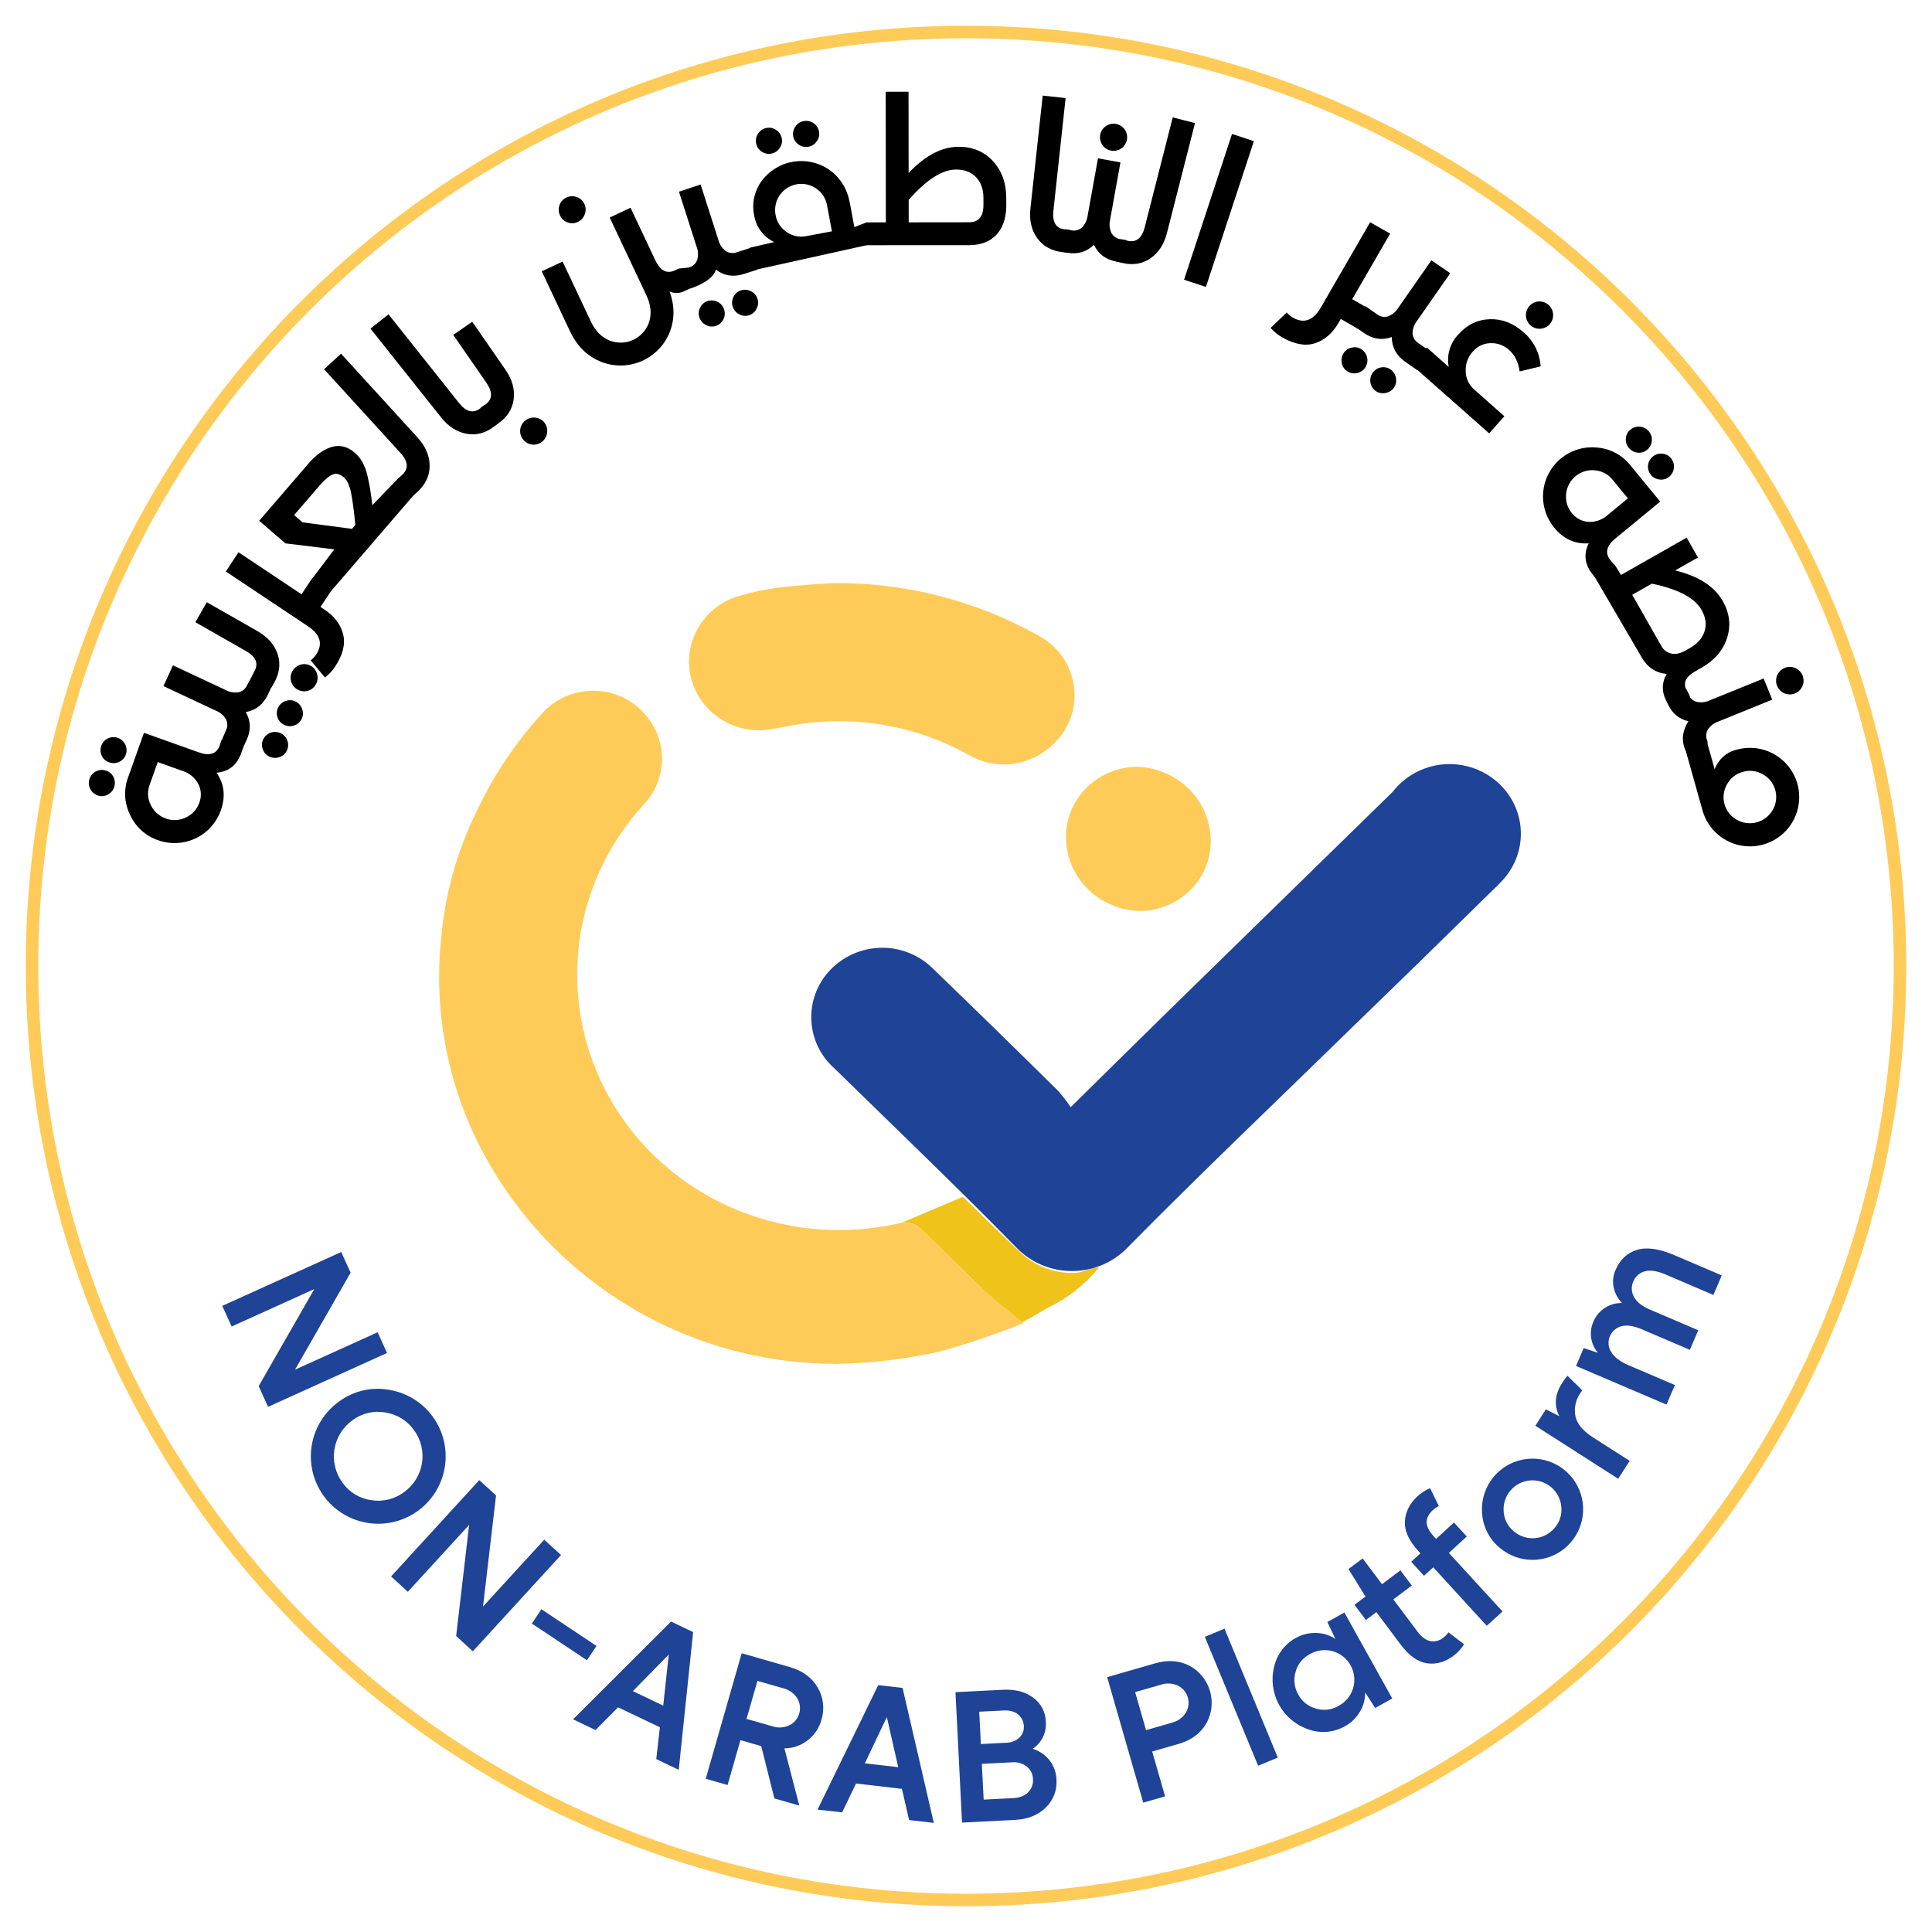 <svg width="1080" height="1080" viewBox="0 0 1080 1080" fill="none" xmlns="http://www.w3.org/2000/svg">
<path d="M124.23 730L190.73 699.89L196 711.41L164.92 765.66L211.1 744.75L216.34 756.32L149.84 786.43L144.6 774.86L175.69 720.61L129.5 741.52L124.23 730Z" fill="#1E4397"/>
<path d="M217.4 776.9C226.011 778.278 233.877 782.6 239.658 789.128C245.439 795.657 248.776 803.989 249.101 812.703C249.426 821.417 246.718 829.975 241.44 836.916C236.161 843.857 228.638 848.752 220.154 850.767C211.67 852.782 202.749 851.792 194.913 847.966C187.077 844.139 180.811 837.713 177.183 829.784C173.555 821.854 172.79 812.911 175.018 804.48C177.245 796.05 182.328 788.652 189.4 783.55C193.368 780.593 197.899 778.477 202.713 777.334C207.528 776.19 212.526 776.043 217.4 776.9ZM196.94 794C194.286 795.915 192.037 798.336 190.323 801.124C188.608 803.911 187.461 807.01 186.948 810.242C186.435 813.474 186.566 816.776 187.333 819.958C188.101 823.139 189.49 826.137 191.42 828.78C193.283 831.435 195.673 833.677 198.442 835.367C201.21 837.057 204.297 838.157 207.51 838.6C210.743 839.131 214.05 838.997 217.229 838.206C220.409 837.415 223.393 835.984 226 834C231.294 830.166 234.849 824.388 235.886 817.934C236.923 811.481 235.356 804.88 231.53 799.58C229.654 796.906 227.254 794.641 224.476 792.922C221.698 791.203 218.6 790.066 215.37 789.58C212.159 789.006 208.865 789.103 205.693 789.863C202.521 790.624 199.541 792.032 196.94 794Z" fill="#1E4397"/>
<path d="M218.62 881.23L267.92 827.4L277.29 835.97L270 898.08L304.24 860.69L313.61 869.27L264.31 923.11L255 914.53L262.25 852.42L228 889.81L218.62 881.23Z" fill="#1E4397"/>
<path d="M328.11 928.09L297.32 907.57L302.65 899.57L333.44 920.09L328.11 928.09Z" fill="#1E4397"/>
<path d="M375.11 906.46L387.47 912.35L379.42 989.35L366.87 983.35L368.87 965.55L345.49 954.4L332.89 967.11L320.34 961.11L375.11 906.46ZM370.75 953.46L373.84 924.91L353.78 945.36L370.75 953.46Z" fill="#1E4397"/>
<path d="M441.43 931.88C448.67 933.953 453.9 937.79 457.12 943.39C458.696 946.067 459.697 949.043 460.058 952.129C460.42 955.214 460.134 958.341 459.22 961.31C457.971 965.889 455.26 969.934 451.5 972.83C447.792 975.742 443.215 977.327 438.5 977.33L446.81 1009.33L432.87 1005.33L425.54 976.08L413.91 972.75L406.72 997.84L394.51 994.35L414.61 924.17L441.43 931.88ZM431.74 965C434.887 966.062 438.324 965.854 441.32 964.42C442.639 963.758 443.806 962.829 444.749 961.693C445.691 960.557 446.388 959.238 446.794 957.819C447.201 956.4 447.31 954.912 447.113 953.45C446.916 951.987 446.418 950.581 445.65 949.32C443.863 946.523 441.059 944.529 437.83 943.76L423.41 939.63L417.32 960.87L431.74 965Z" fill="#1E4397"/>
<path d="M490.93 942L504.54 943.55L522 1019L508.19 1017.42L504.19 999.97L478.53 997L470.76 1013.13L457 1011.59L490.93 942ZM502.12 987.86L495.75 959.86L483.44 985.73L502.12 987.86Z" fill="#1E4397"/>
<path d="M534.12 945.93L560.69 944.59C567.477 944.243 573.09 945.71 577.53 948.99C579.683 950.534 581.445 952.559 582.676 954.905C583.907 957.25 584.573 959.851 584.62 962.5C584.857 965.441 584.301 968.393 583.01 971.047C581.719 973.701 579.741 975.96 577.28 977.59C580.97 978.74 584.234 980.961 586.66 983.97C589.095 987.08 590.466 990.891 590.57 994.84C590.786 997.725 590.36 1000.62 589.323 1003.32C588.285 1006.02 586.662 1008.46 584.57 1010.46C580.277 1014.68 574.567 1016.97 567.44 1017.33L537.78 1018.84L534.12 945.93ZM548.31 974.93L562.69 974.2C565.369 974.137 567.933 973.099 569.9 971.28C570.751 970.461 571.41 969.465 571.83 968.362C572.25 967.259 572.421 966.077 572.33 964.9C572.296 963.652 571.995 962.426 571.446 961.304C570.898 960.183 570.115 959.192 569.15 958.4C567.15 956.74 564.423 955.993 560.97 956.16L547.39 956.85L548.31 974.93ZM549.88 1005.99L566.36 1005.16C569.95 1004.97 572.74 1003.9 574.71 1001.93C575.678 1000.96 576.424 999.792 576.893 998.505C577.363 997.218 577.546 995.845 577.43 994.48C577.41 993.124 577.084 991.79 576.476 990.578C575.869 989.366 574.995 988.307 573.92 987.48C571.617 985.719 568.738 984.884 565.85 985.14L548.85 986L549.88 1005.99Z" fill="#1E4397"/>
<path d="M645.72 929.82C652.96 927.74 659.43 928.223 665.13 931.27C667.851 932.764 670.25 934.781 672.189 937.206C674.127 939.631 675.567 942.415 676.424 945.399C677.282 948.383 677.542 951.506 677.187 954.59C676.833 957.675 675.872 960.658 674.36 963.37C671.147 968.97 665.92 972.813 658.68 974.9L644.08 979.1L651.29 1004.18L639.08 1007.69L618.91 937.54L645.72 929.82ZM655.06 963C658.292 962.225 661.097 960.224 662.88 957.42C663.649 956.159 664.148 954.753 664.345 953.291C664.542 951.828 664.433 950.34 664.025 948.921C663.617 947.503 662.919 946.184 661.974 945.05C661.03 943.915 659.861 942.989 658.54 942.33C655.543 940.9 652.106 940.696 648.96 941.76L634.54 945.9L640.65 967.14L655.06 963Z" fill="#1E4397"/>
<path d="M714.3 982.51L703.3 987.05L673.51 915L684.51 910.45L714.3 982.51Z" fill="#1E4397"/>
<path d="M712.23 931.89C712.974 928.455 714.45 925.221 716.557 922.408C718.664 919.596 721.353 917.27 724.44 915.59C727.915 913.636 731.866 912.687 735.85 912.85C739.636 912.921 743.325 914.061 746.49 916.14L742 906.71L751.53 901.41L778.28 949.47L768.75 954.77L763.13 946.11C763.193 949.861 762.195 953.553 760.25 956.76C758.265 960.21 755.37 963.047 751.88 964.96C748.819 966.702 745.42 967.765 741.913 968.079C738.405 968.393 734.871 967.95 731.55 966.78C724.537 964.45 718.656 959.57 715.07 953.108C711.485 946.647 710.457 939.074 712.19 931.89H712.23ZM735.54 955.08C737.607 955.733 739.788 955.949 741.943 955.715C744.098 955.481 746.181 954.802 748.06 953.72C750.039 952.71 751.794 951.311 753.22 949.608C754.647 947.905 755.716 945.931 756.363 943.806C757.011 941.681 757.224 939.447 756.99 937.238C756.756 935.028 756.08 932.889 755.001 930.946C753.922 929.004 752.464 927.299 750.712 925.932C748.96 924.566 746.951 923.566 744.805 922.992C742.658 922.419 740.419 922.283 738.219 922.594C736.019 922.904 733.904 923.655 732 924.8C730.092 925.821 728.415 927.226 727.076 928.926C725.737 930.626 724.765 932.586 724.22 934.68C723.606 936.774 723.424 938.97 723.685 941.136C723.947 943.302 724.646 945.393 725.74 947.28C726.755 949.18 728.148 950.852 729.834 952.193C731.519 953.535 733.461 954.517 735.54 955.08Z" fill="#1E4397"/>
<path d="M757.16 897.09L763.32 892.47L753.81 877.11L761.73 871.17L772.53 885.57L782.85 877.84L789.21 886.32L778.88 894.06L792.38 912.06C794.62 915.053 796.987 916.82 799.48 917.36C800.783 917.613 802.127 917.57 803.411 917.234C804.695 916.899 805.888 916.278 806.9 915.42C807.981 914.594 808.92 913.598 809.68 912.47L818.43 919.15C816.866 921.682 814.829 923.889 812.43 925.65C807.763 929.13 802.863 930.51 797.73 929.79C792.597 929.07 787.687 925.593 783 919.36L769.39 901.19L763.55 905.57L757.16 897.09Z" fill="#1E4397"/>
<path d="M788.88 873.05L794.04 868.32L792.89 867.07C787.557 861.27 785.04 855.733 785.34 850.46C785.64 845.186 787.973 840.52 792.34 836.46C794.418 834.543 796.809 832.997 799.41 831.89L804.28 841.8C803.142 842.517 802.044 843.294 800.99 844.13C798.683 846.25 797.523 848.51 797.51 850.91C797.497 853.31 798.867 856.013 801.62 859.02L802.77 860.27L812.77 851.09L819.93 858.9L809.93 868.09L839.93 900.83L831.09 908.83L801.2 876.14L796 880.87L788.88 873.05Z" fill="#1E4397"/>
<path d="M828.5 846C827.964 839.477 829.706 832.97 833.429 827.587C837.152 822.205 842.627 818.28 848.92 816.481C855.213 814.682 861.934 815.121 867.94 817.723C873.946 820.324 878.863 824.928 881.856 830.749C884.848 836.569 885.729 843.248 884.349 849.646C882.969 856.043 879.414 861.765 874.289 865.835C869.163 869.905 862.785 872.073 856.241 871.968C849.697 871.863 843.392 869.492 838.4 865.26C835.52 862.898 833.155 859.97 831.452 856.657C829.749 853.344 828.745 849.717 828.5 846ZM846.22 856C847.835 857.393 849.712 858.45 851.74 859.11C853.769 859.769 855.908 860.018 858.034 859.841C860.159 859.664 862.228 859.065 864.12 858.079C866.011 857.094 867.687 855.741 869.05 854.1C870.45 852.501 871.505 850.631 872.149 848.605C872.792 846.58 873.011 844.444 872.79 842.33C872.429 838.056 870.386 834.1 867.108 831.333C863.831 828.566 859.589 827.214 855.315 827.575C851.041 827.936 847.085 829.979 844.318 833.257C841.551 836.534 840.199 840.776 840.56 845.05C840.702 847.166 841.278 849.23 842.251 851.113C843.225 852.997 844.576 854.66 846.22 856Z" fill="#1E4397"/>
<path d="M858.28 797L864.17 787.82L871.67 791.69C868.624 785.69 869.134 779.52 873.2 773.18C873.27 773.07 873.37 772.93 873.47 772.76C874.297 771.462 875.213 770.222 876.21 769.05L884.51 777.23C884.104 777.72 883.733 778.238 883.4 778.78C882.127 780.615 881.228 782.683 880.755 784.865C880.281 787.048 880.242 789.302 880.64 791.5C881.46 795.826 884.794 799.863 890.64 803.61L911 816.64L904.57 826.64L858.28 797Z" fill="#1E4397"/>
<path d="M931.57 785.18L881 763.58L885.28 753.58L893.28 756.23C891.293 753.929 889.985 751.12 889.503 748.118C889.021 745.116 889.383 742.038 890.55 739.23C891.8 735.983 894.022 733.2 896.913 731.262C899.803 729.324 903.221 728.324 906.7 728.4C904.384 726.017 902.777 723.035 902.06 719.79C901.338 716.501 901.688 713.066 903.06 709.99C905.553 704.164 909.533 700.407 915 698.72C920.467 697.034 927.4 697.984 935.8 701.57L962.47 712.96L957.8 723.9L931.1 712.45C926.307 710.41 922.403 709.83 919.39 710.71C917.962 711.094 916.642 711.804 915.535 712.784C914.428 713.765 913.563 714.989 913.01 716.36C912.411 717.711 912.129 719.182 912.186 720.659C912.244 722.135 912.638 723.58 913.34 724.88C914.767 727.727 917.87 730.174 922.65 732.22L949.32 743.61L944.65 754.56L918 743.17C913.16 741.104 909.243 740.517 906.25 741.41C904.828 741.803 903.516 742.52 902.416 743.503C901.317 744.487 900.459 745.711 899.91 747.08C899.318 748.467 899.075 749.977 899.2 751.48C899.326 752.982 899.817 754.431 900.63 755.7C902.31 758.627 905.607 761.14 910.52 763.24L936.27 774.24L931.57 785.18Z" fill="#1E4397"/>
<path d="M54.459 444.595C52.658 443.934 51.188 442.593 50.365 440.859C49.543 439.125 49.434 437.138 50.063 435.325C50.37 434.403 50.863 433.554 51.512 432.831C52.161 432.108 52.951 431.526 53.834 431.121C54.689 430.696 55.621 430.45 56.574 430.398C57.527 430.346 58.48 430.489 59.375 430.82C60.291 431.121 61.133 431.61 61.849 432.256C62.564 432.902 63.137 433.69 63.53 434.57C63.938 435.447 64.166 436.396 64.202 437.363C64.238 438.33 64.081 439.293 63.739 440.198C63.432 441.097 62.947 441.925 62.313 442.632C61.679 443.339 60.91 443.911 60.05 444.314C59.189 444.749 58.247 444.999 57.284 445.047C56.321 445.095 55.359 444.941 54.459 444.595ZM60.99 426.154C60.091 425.847 59.263 425.362 58.556 424.728C57.849 424.094 57.277 423.324 56.873 422.465C56.465 421.599 56.23 420.661 56.184 419.705C56.138 418.749 56.28 417.793 56.603 416.892C56.926 415.991 57.424 415.162 58.067 414.453C58.71 413.744 59.487 413.169 60.352 412.76C61.218 412.351 62.156 412.117 63.112 412.071C64.068 412.024 65.024 412.167 65.925 412.49C66.826 412.813 67.655 413.31 68.364 413.954C69.073 414.597 69.648 415.374 70.057 416.239C70.682 417.538 70.905 418.994 70.697 420.42C70.489 421.846 69.859 423.177 68.889 424.243C67.919 425.309 66.652 426.06 65.252 426.401C63.851 426.742 62.381 426.656 61.03 426.155L60.99 426.154ZM72.676 455.44C71.079 452.209 70.161 448.685 69.978 445.086C69.796 441.486 70.353 437.887 71.615 434.511L80.48 409.645L111.179 420.588C117.26 422.762 121.163 421.427 122.889 416.581L123.978 413.471L135.991 417.756L134.901 420.866C132.464 427.713 127.844 431.399 121.039 431.924C125.4 438.232 126.2 445.257 123.437 453.002C122.236 456.4 120.377 459.529 117.966 462.209C115.554 464.889 112.639 467.067 109.385 468.618C106.131 470.17 102.603 471.064 99.003 471.251C95.403 471.438 91.802 470.913 88.405 469.706C84.947 468.53 81.767 466.658 79.061 464.204C76.356 461.75 74.183 458.767 72.676 455.44ZM92.625 457.532C94.437 458.203 96.366 458.5 98.296 458.406C100.226 458.311 102.117 457.827 103.855 456.983C105.62 456.199 107.204 455.057 108.507 453.631C109.81 452.205 110.803 450.525 111.425 448.696C112.075 447.007 112.36 445.2 112.26 443.393C112.16 441.587 111.678 439.822 110.845 438.215C108.989 434.728 105.826 432.119 102.049 430.961L88.185 426.012L83.638 438.747C82.964 440.556 82.671 442.485 82.777 444.413C82.884 446.341 83.388 448.226 84.258 449.949C85.065 451.708 86.222 453.284 87.656 454.582C89.091 455.881 90.775 456.874 92.606 457.501L92.625 457.532Z" fill="black"/>
<path d="M123 416.098L126.25 408.38C126.77 407.417 127.048 406.343 127.062 405.25C127.076 404.156 126.825 403.075 126.33 402.1C125.049 399.929 123.088 398.242 120.75 397.3L91.37 383.53L96.68 371.93L126.16 385.75C128.383 386.945 130.94 387.371 133.43 386.96C134.51 386.704 135.512 386.19 136.35 385.462C137.188 384.734 137.836 383.814 138.24 382.78L142.5 375L153.2 380.92L149.8 388.2C147.18 393.766 143.047 397.053 137.4 398.06C140.253 403.04 140.387 408.286 137.8 413.8L134.44 421L123 416.098ZM146.94 418.93C146.574 418.032 146.402 417.067 146.437 416.098C146.471 415.129 146.711 414.179 147.14 413.31C147.97 411.579 149.446 410.243 151.251 409.591C153.056 408.938 155.045 409.02 156.79 409.82C157.661 410.216 158.445 410.78 159.097 411.48C159.75 412.181 160.257 413.003 160.59 413.9C160.941 414.801 161.104 415.764 161.069 416.73C161.035 417.697 160.804 418.646 160.39 419.52C159.991 420.393 159.413 421.172 158.695 421.81C157.977 422.447 157.134 422.927 156.22 423.22C155.319 423.555 154.36 423.705 153.4 423.663C152.439 423.62 151.498 423.384 150.63 422.97C149.772 422.583 149.002 422.026 148.368 421.331C147.733 420.636 147.247 419.819 146.94 418.93ZM158.94 405.24C158.075 404.847 157.298 404.285 156.656 403.585C156.013 402.886 155.518 402.065 155.2 401.17C154.85 400.272 154.691 399.311 154.734 398.348C154.777 397.386 155.021 396.443 155.45 395.58C155.851 394.725 156.42 393.96 157.123 393.33C157.825 392.699 158.647 392.216 159.54 391.91C160.428 391.552 161.382 391.383 162.339 391.414C163.296 391.445 164.237 391.675 165.1 392.09C165.978 392.493 166.764 393.072 167.409 393.791C168.054 394.51 168.544 395.353 168.85 396.27C169.199 397.153 169.365 398.097 169.337 399.046C169.31 399.995 169.09 400.929 168.69 401.79C168.291 402.661 167.715 403.44 166.999 404.077C166.283 404.714 165.442 405.195 164.53 405.49C163.629 405.825 162.67 405.975 161.71 405.933C160.749 405.89 159.808 405.654 158.94 405.24Z" fill="black"/>
<path d="M142.16 375.34C144.667 370.94 143.117 367.144 137.51 363.95L109.22 347.83L115.59 336.65L143.88 352.77C149.68 356.104 153.454 360.404 155.2 365.67C156.947 370.937 156.297 376.27 153.25 381.67L151.73 384.35L140.5 378.887L142.16 375.34ZM166.22 385.41C164.502 384.423 163.244 382.797 162.72 380.887C162.195 378.976 162.447 376.936 163.42 375.21C163.904 374.323 164.561 373.543 165.353 372.915C166.145 372.288 167.056 371.827 168.03 371.56C168.974 371.268 169.968 371.175 170.95 371.289C171.931 371.403 172.878 371.72 173.73 372.22C174.6 372.706 175.361 373.365 175.967 374.156C176.572 374.947 177.009 375.854 177.25 376.82C177.534 377.794 177.614 378.816 177.487 379.822C177.36 380.828 177.027 381.798 176.51 382.67C176.036 383.532 175.39 384.286 174.612 384.888C173.835 385.49 172.943 385.927 171.99 386.17C171.027 386.442 170.019 386.515 169.027 386.384C168.035 386.253 167.08 385.922 166.22 385.41Z" fill="black"/>
<path d="M173.66 369.14C174.823 368.262 175.836 367.202 176.66 366C180.66 360 179.113 354.667 172.02 350L126.26 319.48L133.31 308.71L168.54 332.21L174.64 323.06L185.26 330.13L179.16 339.29L181.36 340.75C186.973 344.49 190.46 349.107 191.82 354.6C193.18 360.093 191.663 366.133 187.27 372.72C185.756 375.026 183.859 377.055 181.66 378.72L173.66 369.14Z" fill="black"/>
<path d="M186.87 307.09L159.56 303.75L144.89 291.11L172.38 259.19C176.64 254.25 181.02 251.13 185.52 249.83C190.02 248.53 194.303 249.626 198.37 253.12C200.081 254.613 201.519 256.393 202.62 258.38C203.903 260.752 204.842 263.294 205.41 265.93C206.09 268.93 206.61 271.45 206.95 273.58C207.29 275.71 207.68 278.66 208.12 282.42L223 267L231.5 276.5L185 330.5L174.5 323.5L186.87 307.09ZM169.13 292L196.78 295.63L198.64 293.46C198.58 292.64 198.44 291.31 198.23 289.46C198.02 287.61 197.86 286.31 197.78 285.51C197.7 284.71 197.54 283.51 197.32 282C197.1 280.49 196.92 279.28 196.79 278.49C196.66 277.7 196.47 276.69 196.25 275.49C196.091 274.515 195.85 273.555 195.53 272.62C195.27 271.906 194.98 271.146 194.66 270.34C194.389 269.627 194.022 268.954 193.57 268.34C193.175 267.802 192.719 267.312 192.21 266.88C190.07 264.96 188 264.413 186 265.24C184 266.066 181.667 267.986 179 271L164.43 287.92L169.13 292Z" fill="black"/>
<path d="M222.51 267.54L224.79 265.46C228.523 262.053 228.217 257.963 223.87 253.19L181.15 206.4L190.65 197.72L233.37 244.52C237.87 249.446 240.137 254.7 240.17 260.28C240.203 265.86 237.943 270.726 233.39 274.88L231.12 277L222.51 267.54Z" fill="black"/>
<path d="M207.1 183.7L217.18 175.7L256.61 225.3C260.61 230.354 264.61 231.304 268.61 228.15L270.76 226.44L278.7 236.44L276.55 238.15C271.73 241.984 266.567 243.444 261.06 242.53C255.553 241.617 250.723 238.547 246.57 233.32L207.1 183.7Z" fill="black"/>
<path d="M271.17 226.25C275.33 223.37 275.573 219.277 271.9 213.97L253.37 187.2L264 179.87L282.53 206.65C286.33 212.13 287.87 217.64 287.15 223.18C286.43 228.72 283.54 233.24 278.48 236.74L275.95 238.5L268.64 228L271.17 226.25ZM292.07 245.25C290.946 243.61 290.517 241.591 290.879 239.636C291.241 237.681 292.363 235.949 294 234.82C294.82 234.232 295.75 233.814 296.734 233.593C297.718 233.371 298.737 233.35 299.73 233.53C300.708 233.675 301.646 234.022 302.482 234.548C303.319 235.075 304.037 235.771 304.59 236.59C305.164 237.404 305.564 238.328 305.767 239.303C305.97 240.278 305.971 241.285 305.77 242.26C305.609 243.267 305.242 244.231 304.693 245.091C304.145 245.951 303.425 246.689 302.58 247.26C301.762 247.819 300.842 248.21 299.872 248.412C298.902 248.613 297.902 248.621 296.93 248.436C295.957 248.25 295.03 247.874 294.203 247.329C293.376 246.784 292.665 246.081 292.11 245.26L292.07 245.25Z" fill="black"/>
<path d="M314.484 146.203L330.301 179.732C332.773 184.97 336.242 188.503 340.708 190.332C342.846 191.189 345.138 191.595 347.44 191.526C349.742 191.458 352.005 190.915 354.088 189.933C356.172 188.951 358.03 187.549 359.548 185.817C361.065 184.084 362.209 182.058 362.909 179.863C364.335 175.257 363.816 170.336 361.351 165.098L340.829 121.62L352.475 116.125L366.361 145.578C369.13 151.41 372.796 153.25 377.359 151.097L379.393 150.151L385.291 161.46L382.801 162.633C381.509 163.337 380.073 163.734 378.604 163.794C377.134 163.854 375.671 163.576 374.326 162.981C377.198 170.932 377.207 178.51 374.352 185.714C371.47 192.922 365.871 198.709 358.761 201.826C351.652 204.944 343.602 205.143 336.348 202.38C328.527 199.363 322.63 193.641 318.655 185.216L302.848 151.687L314.484 146.203ZM313.033 120.394C312.192 118.599 312.095 116.544 312.763 114.678C313.431 112.811 314.811 111.284 316.6 110.431C317.493 110 318.464 109.753 319.454 109.705C320.445 109.657 321.435 109.808 322.366 110.15C323.306 110.453 324.173 110.948 324.913 111.603C325.653 112.258 326.248 113.059 326.663 113.956C327.092 114.841 327.337 115.804 327.381 116.787C327.426 117.77 327.27 118.751 326.923 119.672C326.605 120.634 326.092 121.52 325.417 122.275C324.742 123.03 323.919 123.638 322.999 124.061C322.117 124.494 321.155 124.741 320.174 124.788C319.192 124.834 318.211 124.679 317.292 124.331C316.348 124.001 315.482 123.482 314.746 122.805C314.01 122.128 313.42 121.308 313.013 120.395L313.033 120.394Z" fill="black"/>
<path d="M379.392 150.151L385.053 149.562C386.112 149.289 387.089 148.763 387.9 148.03C388.711 147.296 389.333 146.377 389.71 145.35C390.437 142.935 390.339 140.347 389.432 137.994L379.532 107.142L391.654 103.14L401.587 134.151C402.22 136.592 403.643 138.755 405.634 140.302C406.558 140.919 407.617 141.305 408.721 141.425C409.826 141.545 410.943 141.396 411.977 140.991L419.626 138.537L423.519 150.691L415.87 153.135C410.002 155.018 404.781 154.229 400.206 150.768C398.502 156.238 390.894 159.692 385.092 161.553L382.093 161.606L379.392 150.151ZM391.405 171.945C391.81 171.065 392.399 170.283 393.131 169.649C393.864 169.016 394.723 168.545 395.651 168.27C397.485 167.7 399.468 167.872 401.176 168.749C402.884 169.627 404.18 171.139 404.784 172.961C405.085 173.871 405.203 174.831 405.132 175.786C405.061 176.742 404.803 177.674 404.371 178.529C403.95 179.4 403.355 180.175 402.623 180.807C401.891 181.439 401.038 181.914 400.115 182.204C399.205 182.506 398.241 182.613 397.287 182.52C396.333 182.426 395.409 182.134 394.575 181.661C393.715 181.23 392.95 180.629 392.328 179.896C391.705 179.163 391.236 178.312 390.95 177.393C390.647 176.503 390.532 175.559 390.61 174.622C390.688 173.684 390.959 172.773 391.405 171.945ZM409.598 171.427C409.293 170.528 409.174 169.575 409.249 168.628C409.323 167.681 409.59 166.759 410.032 165.919C410.45 165.049 411.046 164.278 411.781 163.653C412.516 163.029 413.374 162.566 414.3 162.294C415.198 162.005 416.146 161.9 417.086 161.987C418.026 162.074 418.939 162.35 419.769 162.798C420.638 163.205 421.413 163.788 422.044 164.51C422.674 165.233 423.148 166.079 423.433 166.995C423.732 167.913 423.839 168.883 423.75 169.844C423.66 170.805 423.374 171.738 422.911 172.585C422.499 173.444 421.917 174.21 421.199 174.836C420.481 175.462 419.644 175.935 418.737 176.226C417.83 176.517 416.873 176.62 415.925 176.529C414.977 176.437 414.058 176.154 413.223 175.695C412.36 175.258 411.594 174.651 410.971 173.911C410.348 173.171 409.881 172.312 409.598 171.387L409.598 171.427Z" fill="black"/>
<path d="M421.912 150.909L419.194 138.454L432.802 135.326C429.83 133.916 427.249 131.799 425.285 129.16C423.321 126.522 422.034 123.442 421.536 120.191C420.88 116.912 420.913 113.533 421.632 110.269C422.352 107.004 423.742 103.924 425.715 101.225C429.974 95.455 436.313 91.571 443.388 90.396C450.462 89.221 457.716 90.849 463.611 94.933C469.769 99.332 473.595 105.537 475.088 113.545L477.592 126.953L484.457 124.313L485.675 136.794L421.912 150.909ZM422.687 80.144C422.49 79.193 422.491 78.211 422.689 77.259C422.887 76.308 423.279 75.407 423.841 74.614C424.361 73.811 425.039 73.124 425.835 72.594C426.631 72.064 427.527 71.703 428.468 71.532C429.413 71.349 430.385 71.357 431.327 71.557C432.268 71.757 433.16 72.145 433.949 72.697C434.76 73.23 435.453 73.925 435.984 74.738C436.514 75.552 436.871 76.466 437.032 77.424C437.217 78.357 437.203 79.32 436.99 80.247C436.777 81.175 436.37 82.047 435.795 82.806C435.266 83.61 434.578 84.298 433.774 84.828C432.97 85.358 432.066 85.719 431.118 85.888C429.228 86.224 427.281 85.804 425.696 84.718C424.112 83.633 423.016 81.969 422.646 80.085L422.687 80.144ZM433.558 120.201C433.882 122.119 434.597 123.951 435.657 125.582C436.718 127.214 438.102 128.61 439.724 129.685C441.294 130.8 443.076 131.581 444.96 131.98C446.844 132.378 448.789 132.387 450.676 132.004L465.041 129.313L462.338 114.828C462.011 112.909 461.295 111.077 460.234 109.445C459.174 107.812 457.792 106.413 456.172 105.334C453.777 103.698 450.95 102.811 448.049 102.785C445.149 102.76 442.307 103.597 439.883 105.19C437.46 106.783 435.564 109.061 434.438 111.734C433.312 114.406 433.005 117.354 433.558 120.201ZM444.695 70.679C445.217 69.896 445.893 69.228 446.682 68.715C447.471 68.203 448.356 67.857 449.284 67.698C450.223 67.512 451.19 67.515 452.128 67.708C453.066 67.902 453.955 68.281 454.744 68.823C455.559 69.355 456.254 70.051 456.785 70.867C457.316 71.682 457.671 72.6 457.827 73.56C458.014 74.494 458.001 75.456 457.788 76.384C457.575 77.312 457.167 78.184 456.591 78.943C456.062 79.747 455.375 80.436 454.57 80.966C453.766 81.496 452.862 81.856 451.914 82.025C450.978 82.209 450.014 82.199 449.082 81.997C448.15 81.795 447.269 81.404 446.493 80.849C445.686 80.332 444.996 79.652 444.465 78.854C443.935 78.056 443.576 77.156 443.411 76.212C443.232 75.25 443.252 74.262 443.472 73.308C443.691 72.355 444.104 71.456 444.685 70.669L444.695 70.679Z" fill="black"/>
<path d="M495.199 124.305L495.115 51.296L507.876 51.283L507.929 96.709C517.16 86.946 526.466 82.06 535.848 82.05C543.695 82.033 550.096 84.701 555.05 90.056C560.004 95.41 562.491 102.264 562.51 110.619L562.515 115.449C562.374 122.273 560.493 127.576 556.871 131.36C553.25 135.144 548.209 137.039 541.748 137.045L484.18 137.08L484.167 124.318L495.199 124.305ZM541.735 124.253C547.069 124.24 549.74 121.046 549.749 114.672L549.748 110.601C549.738 105.827 548.374 101.997 545.657 99.111C542.939 96.225 539.204 94.78 534.449 94.776C526.669 94.792 517.839 100.45 507.962 111.751L507.961 124.293L541.735 124.253Z" fill="black"/>
<path d="M582.886 53.434L595.682 54.821L588.86 117.81C588.159 124.237 590.326 127.719 595.363 128.258L598.099 128.55L596.72 141.236L593.994 140.944C587.862 140.284 583.15 137.699 579.857 133.19C576.564 128.68 575.287 123.101 576.024 116.454L582.886 53.434Z" fill="black"/>
<path d="M598.712 128.72C599.774 128.973 600.882 128.967 601.941 128.701C603 128.436 603.98 127.918 604.796 127.194C606.569 125.397 607.696 123.062 608.001 120.557L613.772 88.511L626.334 90.772L620.562 122.818C619.972 125.273 620.214 127.854 621.25 130.157C621.779 131.134 622.535 131.969 623.454 132.592C624.374 133.215 625.43 133.607 626.534 133.735L629.674 134.3L627.372 146.822L624.232 146.257C618.165 145.163 613.926 142.016 611.515 136.818C607.432 140.85 602.397 142.328 596.41 141.252L593.159 140.659L595.421 128.107L598.712 128.72ZM618.129 70.522C619.364 69.655 620.829 69.175 622.337 69.144C623.846 69.113 625.329 69.532 626.599 70.349C627.868 71.165 628.865 72.341 629.462 73.726C630.06 75.112 630.231 76.644 629.954 78.127C629.725 79.35 629.199 80.498 628.422 81.47C627.646 82.443 626.642 83.209 625.499 83.702C624.356 84.195 623.11 84.399 621.87 84.297C620.63 84.195 619.434 83.789 618.387 83.116C617.341 82.443 616.476 81.523 615.868 80.437C615.261 79.351 614.93 78.132 614.905 76.888C614.879 75.644 615.16 74.412 615.722 73.302C616.284 72.192 617.111 71.238 618.129 70.522Z" fill="black"/>
<path d="M627.144 133.764L630.158 134.521C635.061 135.769 638.311 133.269 639.909 127.02L655.57 65.627L668.017 68.811L652.346 130.204C650.699 136.673 647.552 141.452 642.905 144.541C638.258 147.629 632.938 148.412 626.943 146.889L623.93 146.132L627.144 133.764Z" fill="black"/>
<path d="M674.116 160.399L661.894 156.371L688.706 74.891L700.928 78.908L674.116 160.399Z" fill="black"/>
<path d="M719.325 174.689C720.276 175.8 721.4 176.751 722.652 177.507C728.872 181.104 734.114 179.222 738.379 171.862L765.909 124.238L777.102 130.592L755.895 167.243L765.419 172.749L759.023 183.789L749.508 178.284L748.187 180.567C744.804 186.398 740.417 190.174 735.026 191.894C729.635 193.614 723.509 192.486 716.648 188.508C714.236 187.145 712.077 185.379 710.262 183.286L719.325 174.689Z" fill="black"/>
<path d="M755.829 194.276C756.775 194.068 757.754 194.063 758.701 194.261C759.649 194.459 760.544 194.856 761.327 195.425C762.891 196.538 763.957 198.221 764.294 200.111C764.631 202.001 764.213 203.948 763.13 205.534C762.589 206.324 761.898 207 761.096 207.524C760.293 208.047 759.396 208.407 758.454 208.583C757.507 208.776 756.531 208.773 755.586 208.574C754.64 208.374 753.745 207.983 752.957 207.424C752.166 206.883 751.496 206.183 750.99 205.368C750.484 204.554 750.154 203.643 750.021 202.694C749.845 201.749 749.86 200.778 750.066 199.84C750.271 198.901 750.663 198.013 751.219 197.229C751.744 196.447 752.424 195.782 753.218 195.274C754.011 194.766 754.9 194.426 755.829 194.276ZM763.25 171.143L769.742 175.679C770.6 176.356 771.609 176.815 772.684 177.016C773.758 177.217 774.865 177.154 775.91 176.833C778.279 175.941 780.282 174.284 781.604 172.125L800.162 145.519L810.689 152.73L792.066 179.432C790.507 181.416 789.649 183.861 789.629 186.384C789.699 187.491 790.035 188.565 790.61 189.514C791.184 190.463 791.979 191.259 792.928 191.834L799.516 196.435L792.219 206.898L785.63 202.297C780.574 198.781 778.036 194.151 778.017 188.409C772.627 190.37 767.436 189.607 762.445 186.121L755.943 181.595L763.25 171.143ZM767.306 208.406C767.837 207.62 768.521 206.949 769.317 206.434C770.113 205.918 771.005 205.568 771.939 205.404C772.885 205.216 773.859 205.225 774.802 205.432C775.744 205.638 776.633 206.036 777.414 206.603C778.186 207.146 778.843 207.837 779.344 208.638C779.845 209.438 780.182 210.33 780.334 211.262C780.536 212.198 780.54 213.167 780.346 214.105C780.152 215.043 779.764 215.931 779.207 216.71C778.66 217.507 777.955 218.183 777.135 218.696C776.316 219.21 775.4 219.55 774.445 219.695C773.512 219.889 772.549 219.89 771.615 219.698C770.682 219.507 769.797 219.127 769.016 218.582C768.234 218.036 767.573 217.337 767.071 216.527C766.569 215.717 766.238 214.813 766.098 213.87C765.929 212.937 765.947 211.98 766.15 211.054C766.354 210.128 766.738 209.251 767.282 208.475L767.306 208.406Z" fill="black"/>
<path d="M797.627 194.284L809.857 205.119C809.234 201.919 809.383 198.618 810.291 195.487C811.198 192.357 812.839 189.488 815.076 187.117C819.98 181.566 825.869 178.674 832.744 178.44C839.619 178.206 845.937 180.64 851.698 185.742C854.483 188.119 856.761 191.032 858.397 194.307C860.033 197.582 860.995 201.153 861.223 204.807L849.48 207.626C848.792 202.523 846.835 198.538 843.607 195.672C842.204 194.366 840.553 193.353 838.753 192.693C836.953 192.033 835.039 191.739 833.124 191.828C831.234 191.884 829.377 192.338 827.674 193.16C825.971 193.982 824.461 195.153 823.241 196.597C820.562 199.567 819.163 203.473 819.347 207.469C819.356 209.417 819.782 211.34 820.596 213.11C821.41 214.879 822.593 216.455 824.066 217.73L840.946 232.684L832.434 242.251L789.12 203.932L797.627 194.284ZM854.919 171.09C855.573 170.335 856.372 169.717 857.267 169.274C858.163 168.831 859.139 168.572 860.137 168.511C861.134 168.45 862.134 168.59 863.077 168.921C864.02 169.252 864.887 169.769 865.628 170.44C866.763 171.436 867.576 172.747 867.965 174.206C868.354 175.665 868.3 177.207 867.811 178.635C867.322 180.064 866.419 181.315 865.218 182.23C864.017 183.144 862.571 183.682 861.064 183.773C859.556 183.865 858.056 183.506 856.753 182.744C855.45 181.981 854.402 180.848 853.744 179.49C853.086 178.131 852.846 176.607 853.055 175.111C853.264 173.616 853.913 172.216 854.919 171.09Z" fill="black"/>
<path d="M892.8 250.18C896.39 250.471 899.882 251.492 903.063 253.181C906.245 254.869 909.047 257.19 911.3 260L928.06 280.4L902.9 301.11C897.92 305.21 897.057 309.243 900.31 313.21L902.41 315.75L892.55 323.86L890.46 321.31C885.853 315.697 885.07 309.837 888.11 303.73C880.45 304.23 874.017 301.307 868.81 294.96C865.347 290.757 863.211 285.62 862.675 280.2C862.138 274.781 863.225 269.324 865.798 264.524C868.371 259.724 872.312 255.798 877.122 253.243C881.932 250.689 887.393 249.623 892.81 250.18H892.8ZM880.8 266.18C879.292 267.388 878.044 268.889 877.132 270.592C876.219 272.295 875.661 274.165 875.49 276.09C875.255 278.006 875.419 279.951 875.971 281.801C876.524 283.651 877.453 285.366 878.7 286.84C879.814 288.266 881.218 289.44 882.82 290.283C884.421 291.126 886.184 291.619 887.99 291.73C891.916 291.927 895.759 290.561 898.68 287.93L910 278.6L901.41 268.14C900.206 266.632 898.704 265.388 896.997 264.488C895.289 263.588 893.415 263.051 891.49 262.91C889.572 262.706 887.633 262.892 885.789 263.458C883.944 264.023 882.234 264.956 880.76 266.2L880.8 266.18ZM911.49 240.11C912.982 238.903 914.89 238.331 916.8 238.518C918.71 238.705 920.47 239.636 921.7 241.11C922.316 241.847 922.781 242.697 923.068 243.614C923.356 244.53 923.46 245.494 923.374 246.451C923.289 247.407 923.016 248.338 922.571 249.188C922.125 250.039 921.517 250.794 920.78 251.41C920.049 252.039 919.194 252.507 918.271 252.786C917.348 253.065 916.377 253.148 915.42 253.03C914.458 252.935 913.525 252.646 912.677 252.18C911.83 251.714 911.086 251.082 910.49 250.32C909.877 249.596 909.416 248.757 909.135 247.852C908.853 246.946 908.756 245.994 908.85 245.05C908.919 244.095 909.186 243.164 909.634 242.317C910.081 241.47 910.7 240.726 911.45 240.13L911.49 240.11ZM923.92 255.23C924.646 254.619 925.488 254.16 926.395 253.88C927.302 253.6 928.256 253.505 929.2 253.6C930.16 253.675 931.094 253.947 931.944 254.4C932.794 254.852 933.542 255.475 934.14 256.23C935.345 257.725 935.916 259.633 935.729 261.544C935.542 263.456 934.612 265.217 933.14 266.45C932.41 267.08 931.555 267.551 930.632 267.832C929.709 268.112 928.738 268.197 927.78 268.08C926.346 267.945 924.984 267.386 923.869 266.472C922.755 265.559 921.938 264.335 921.524 262.955C921.109 261.575 921.116 260.103 921.543 258.727C921.969 257.35 922.797 256.133 923.92 255.23Z" fill="black"/>
<path d="M890 320L902.5 315.5L906.14 321.41L942.86 300.54L949.16 311.64L936.44 318.87C949.48 322.077 958.333 327.763 963 335.93C966.873 342.75 967.69 349.647 965.45 356.62C963.21 363.593 958.393 369.177 951 373.37L947.65 375.27C942.17 378.383 940.607 382.013 942.96 386.16L944.48 388.84L933.39 395.14L931.87 392.46C928.817 387.127 928.75 381.893 931.67 376.76C925.503 376.133 920.837 373.013 917.67 367.4L890 320ZM912.44 332.5L928.68 361.1C929.244 362.154 930.026 363.076 930.974 363.804C931.923 364.532 933.016 365.049 934.18 365.32C936.58 365.9 939.24 365.32 942.18 363.69L944.48 362.38C948.807 359.92 951.593 356.777 952.84 352.95C954.087 349.123 953.53 345.123 951.17 340.95C947.343 334.19 938.07 329.297 923.35 326.27L912.44 332.5Z" fill="black"/>
<path d="M944.5 389C944.85 390.035 944.796 389.97 945.587 390.724C946.377 391.479 947.34 392.03 948.39 392.33C950.854 392.876 953.429 392.588 955.71 391.51L985.89 379.28L990.68 391.11L960.5 403.35C958.112 404.163 956.062 405.746 954.67 407.85C954.126 408.818 953.822 409.904 953.786 411.014C953.749 412.125 953.98 413.228 954.46 414.23L954.67 417.5L942.63 420L942 419C939.693 413.293 940.724 408.03 943.83 403.21C938.237 401.877 934.3 398.407 932.02 392.8L930.78 389.74L942.5 385L944.5 389ZM1003.43 373.37C1005.08 374.044 1006.45 375.272 1007.3 376.843C1008.14 378.414 1008.42 380.23 1008.08 381.982C1007.73 383.733 1006.79 385.311 1005.41 386.445C1004.03 387.579 1002.31 388.199 1000.52 388.199C998.735 388.199 997.006 387.579 995.628 386.445C994.25 385.311 993.308 383.733 992.964 381.982C992.621 380.23 992.896 378.414 993.744 376.843C994.591 375.272 995.958 374.044 997.61 373.37C998.531 372.977 999.522 372.776 1000.52 372.779C1001.52 372.783 1002.51 372.991 1003.43 373.39V373.37Z" fill="black"/>
<path d="M958.52 430.07C959.477 427.387 961.083 424.982 963.197 423.071C965.31 421.16 967.864 419.803 970.63 419.12C975.873 417.614 981.446 417.699 986.641 419.364C991.836 421.03 996.42 424.2 999.81 428.474C1003.2 432.748 1005.25 437.933 1005.68 443.371C1006.12 448.809 1004.94 454.254 1002.28 459.017C999.619 463.78 995.605 467.646 990.744 470.124C985.884 472.603 980.398 473.581 974.98 472.937C969.563 472.292 964.459 470.053 960.316 466.504C956.173 462.955 953.178 458.255 951.71 453L942.33 419.64L954.62 416.19L958.52 430.07ZM965.43 438.41C964.46 440.078 963.834 441.923 963.589 443.837C963.344 445.751 963.485 447.694 964.005 449.552C964.524 451.41 965.411 453.145 966.612 454.655C967.814 456.164 969.306 457.418 971 458.34C974.402 460.23 978.413 460.699 982.16 459.645C985.906 458.59 989.083 456.098 991 452.71C991.958 451.04 992.573 449.195 992.81 447.284C993.046 445.373 992.9 443.434 992.378 441.58C991.857 439.727 990.971 437.995 989.773 436.488C988.575 434.98 987.088 433.727 985.4 432.8C983.725 431.836 981.871 431.221 979.951 430.994C978.03 430.767 976.084 430.933 974.23 431.48C972.368 431.974 970.627 432.844 969.113 434.035C967.6 435.227 966.347 436.716 965.43 438.41Z" fill="black"/>
<path d="M504.46 683.34C506.26 683.2 508.07 683.428 509.78 684.01C511.483 684.588 513.049 685.51 514.38 686.719C527.15 698.629 539.31 711.13 551.98 723.13C557.55 728.38 563.8 732.99 571.41 739.24C576.077 736.746 580.683 734.103 585.23 731.31C596.533 725.977 606.494 718.175 614.38 708.479C609.56 708.479 605.62 711.48 600.54 711.58C594.863 711.74 589.212 710.761 583.92 708.7C578.659 706.646 573.869 703.547 569.84 699.59C559.17 689.53 548.73 679.22 538.22 669.02" fill="#EFC31A"/>
<path d="M572 739.71C556.359 746.026 540.357 751.412 524.08 755.84C505.592 759.855 486.756 762.049 467.84 762.39C426.034 762.513 385.03 750.914 349.484 728.909C313.937 706.904 285.272 675.375 266.74 637.9C249.323 602.322 242.386 562.523 246.74 523.15C248.969 499.16 255.553 475.778 266.17 454.15C275.505 434.009 287.876 415.419 302.85 399.03C306.584 394.802 311.213 391.457 316.4 389.24C321.622 387.01 327.271 385.955 332.946 386.15C338.621 386.345 344.184 387.786 349.24 390.37C354.253 392.939 358.627 396.599 362.04 401.08C367.603 408.12 370.433 416.933 370.011 425.895C369.588 434.858 365.94 443.365 359.74 449.85C343.513 467.548 332.057 489.084 326.45 512.43C320.888 535.692 321.402 559.994 327.94 583C334.527 606.106 346.868 627.163 363.81 644.2C380.937 661.409 402.07 674.095 425.31 681.12C451.029 688.924 478.367 689.707 504.49 683.39C506.291 683.251 508.1 683.479 509.81 684.06C511.512 684.641 513.077 685.563 514.41 686.77C527.18 698.68 539.34 711.18 552.03 723.18C557.69 728.52 564.08 733.22 572 739.71Z" fill="#FFCB58"/>
<path d="M598.53 618.9C618.12 599.64 635.77 582.14 653.53 564.75L778.53 442.63C781.843 438.346 785.998 434.787 790.74 432.17C797.931 428.203 806.158 426.512 814.331 427.323C822.504 428.134 830.238 431.407 836.51 436.71C840.62 440.201 843.964 444.504 846.33 449.35C848.667 454.155 849.968 459.398 850.151 464.738C850.333 470.078 849.393 475.397 847.39 480.35C845.364 485.341 842.323 489.857 838.46 493.61C837.562 494.627 836.603 495.588 835.59 496.49C808.177 523.457 780.647 550.327 753 577.1C712.28 616.85 671.05 656.1 631.09 696.58C627.059 700.978 622.154 704.486 616.69 706.88C611.184 709.281 605.242 710.52 599.235 710.52C593.228 710.52 587.286 709.281 581.78 706.88C576.317 704.483 571.413 700.975 567.38 696.58C534.31 662.89 500.16 630.21 466.38 597.18C462.547 593.791 459.435 589.666 457.229 585.05C455.023 580.435 453.768 575.422 453.539 570.312C453.309 565.201 454.11 560.096 455.894 555.301C457.677 550.506 460.407 546.119 463.92 542.4C471.125 534.794 481.007 530.291 491.474 529.843C501.941 529.395 512.171 533.038 520 540C520.71 540.64 521.41 541.32 522.1 542C545.367 564.473 568.517 587.09 591.55 609.85C594.048 612.73 596.379 615.752 598.53 618.9Z" fill="#1E4397"/>
<path d="M463.93 326C504.582 325.245 544.706 335.297 580.2 355.13C585.866 358.114 590.706 362.452 594.29 367.76C597.833 373.014 599.983 379.082 600.539 385.394C601.095 391.706 600.039 398.057 597.47 403.85C594.462 410.345 589.792 415.93 583.932 420.041C578.073 424.152 571.231 426.642 564.1 427.26C556.143 427.84 548.199 425.965 541.34 421.89C515.08 407.325 485.041 401.011 455.14 403.77C447.4 404.43 439.77 406.11 432.07 407.5C422.188 409.426 411.943 407.555 403.38 402.26C394.905 397.049 388.788 388.747 386.32 379.11C383.89 369.533 385.327 359.385 390.32 350.86C395.396 342.24 403.58 335.892 413.19 333.12C420.39 331 427.746 329.452 435.19 328.49C446.56 327.06 458 326.44 463.93 326Z" fill="#FFCB58"/>
<path d="M676.82 470.33C676.81 475.422 675.79 480.462 673.817 485.157C671.845 489.852 668.96 494.108 665.33 497.68C657.895 504.998 647.912 509.149 637.48 509.26C626.376 509.103 615.769 504.635 607.9 496.8C604.062 492.972 601.025 488.419 598.964 483.406C596.904 478.393 595.862 473.02 595.9 467.6C595.935 462.443 597 457.346 599.031 452.607C601.063 447.867 604.02 443.581 607.73 440C615.334 432.677 625.493 428.605 636.05 428.65C646.997 429.073 657.369 433.658 665.05 441.47C672.609 449.172 676.837 459.538 676.82 470.33Z" fill="#FFCB58"/>
<path d="M540 1062.1C828.348 1062.1 1062.1 828.348 1062.1 540C1062.1 251.652 828.348 17.9 540 17.9C251.652 17.9 17.9 251.652 17.9 540C17.9 828.348 251.652 1062.1 540 1062.1Z" stroke="#FFCB58" stroke-width="7" stroke-miterlimit="10"/>
</svg>
